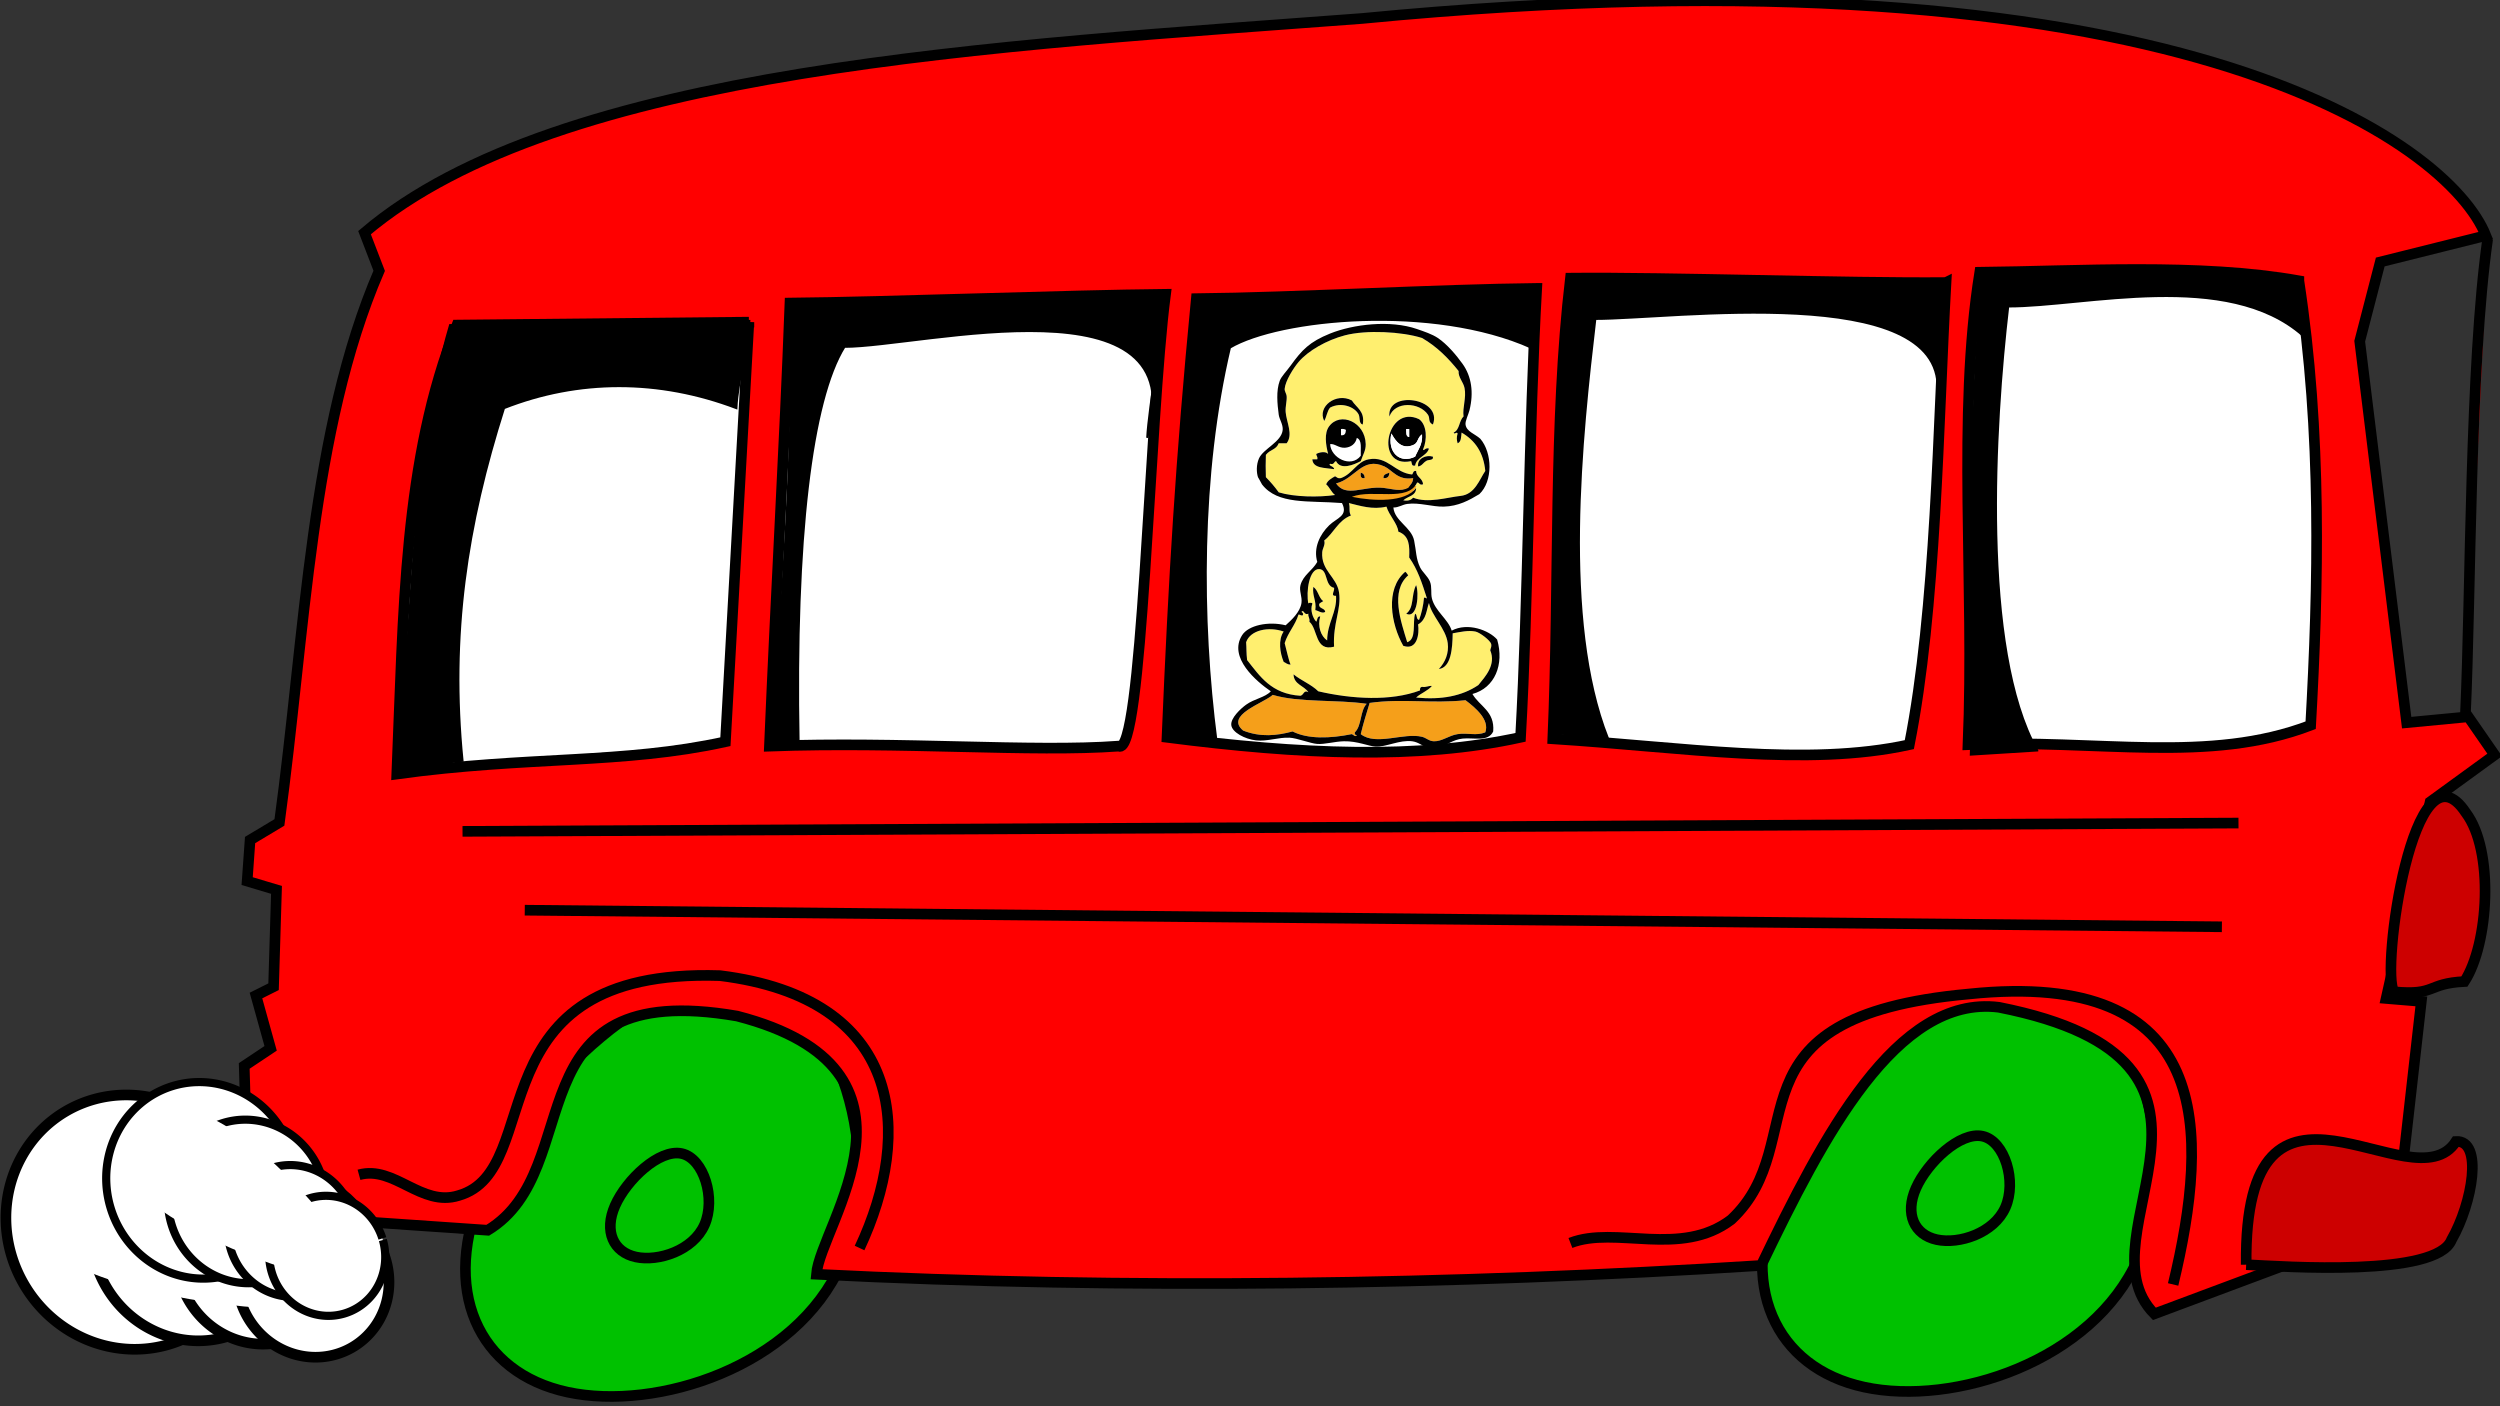 <?xml version="1.0"?><svg width="548.758" height="308.702" xmlns="http://www.w3.org/2000/svg" xmlns:xlink="http://www.w3.org/1999/xlink">
 <rect width="100%" height="100%" fill="#333333" stroke="none"/>
 <defs>
  <symbol viewBox="0 0 229.153 400.775" height="400.775" width="229.153" xmlns:xlink="http://www.w3.org/1999/xlink" id="svg_2">
   <path d="m189.976,102.794c0.83,2.365 2.253,-1.227 3.378,0.844c-0.908,3.418 -0.908,5.867 0,9.285c3.194,-1.307 2.924,-6.08 3.377,-10.128c11.516,7.335 18.776,18.928 20.258,36.297c-4.964,8.011 -8.788,22.174 -21.102,23.636c-11.538,1.37 -28.027,7.251 -40.52,1.688c-1.282,1.278 -2.838,3.535 -8.441,2.533c3.651,-3.945 11.104,-4.091 10.974,-11.818c-9.03,14.002 -36.531,12.612 -54.868,8.442c17.763,-7.678 47.905,5.383 55.712,-13.507c2.396,-0.144 1.648,2.855 5.065,1.688c-0.267,-5.924 -5.772,-6.609 -5.909,-12.662c-2.646,-0.395 -2.379,2.123 -3.377,3.376c-14.823,-1.501 -20.866,-17.716 -37.142,-14.35c-10.113,2.09 -13.613,13.734 -23.637,17.727c-2.918,0.668 -3.563,-0.938 -5.064,-1.688c-3.092,1.973 -6.255,3.874 -7.597,7.597c3.03,2.878 4.358,7.459 7.597,10.13c-13.99,2.28 -34.781,1.965 -48.116,-2.533c-3.317,-5.125 -7.003,-9.88 -10.975,-14.35c-0.173,-8.738 -0.293,-12.52 0,-21.104c3.78,-5.403 8.651,-4.564 10.975,-10.975c2.251,0 4.501,0 6.752,0c5.762,-8.217 -0.121,-19.773 -0.844,-29.544c-0.383,-5.182 1.229,-10.479 0.844,-15.195c-0.171,-2.091 -1.85,-4.555 -1.688,-6.753c0.543,-7.385 7.32,-19.367 11.818,-25.324c8.123,-10.762 24.235,-20.86 39.674,-25.325c18.29,-5.289 48.629,-3.545 65.844,2.533c12.722,8.1 22.496,19.148 31.233,31.233c-0.398,6.078 4.027,10.369 5.063,16.039c1.707,9.328 -1.867,18.444 -0.844,27.012c-3.941,3.936 -3.165,12.59 -8.44,15.196zm-86.944,-30.39c-13.273,-7.841 -29.771,5.733 -23.637,19.416c2.1,-3.809 2.414,-9.404 5.064,-12.662c9.244,-5.512 21.116,-0.953 24.479,6.754c1.136,3.085 -0.018,8.46 3.377,9.285c2.09,-12.782 -5.495,-15.889 -9.283,-22.793zm32.076,15.194c4.543,-14.593 25.626,-13.814 32.922,-1.687c2.068,3.437 -0.243,6.917 4.22,9.285c8.535,-25.318 -39.629,-32.807 -37.142,-7.598zm25.324,2.533c-27.982,-14.777 -38.537,47.24 -6.752,39.674c0.756,1.777 0.026,5.039 3.374,4.221c1.203,-8.083 9.771,-8.8 11.819,-16.039c-2.984,-1.48 -4.35,2.836 -5.064,0.845c3.71,-9.445 3.378,-23.263 -3.377,-28.701zm-49.804,39.674c2.021,-6.534 4.321,-10.014 4.221,-16.038c-0.354,-20.986 -21.716,-31.094 -31.233,-16.883c-4.354,6.501 -2.876,17.389 -0.845,26.169c-2.073,-2.896 -7.744,-1.598 -10.13,0c-0.019,1.988 1.454,2.485 0.844,5.065c-1.407,0 -2.813,-0.001 -4.221,0c0.542,8.743 10.693,7.877 18.571,9.285c0.292,-2.599 -5.554,-3.374 -3.376,-5.065c3.679,1.146 3.055,-2.01 5.064,-2.533c3.857,8.901 15.521,3.333 21.105,0zm48.961,5.066c3.417,-0.522 4.301,-3.577 6.753,-5.065c1.562,-1.812 6.66,-0.092 5.907,-4.22c-5.92,-1.97 -13.502,1.679 -12.66,9.285z" fill="#FFEF6F" clip-rule="evenodd" fill-rule="evenodd"/>
   <path d="m158.142,153.601c0,0 -5.939,15.537 -30.615,15.08c-24.677,-0.457 -32.446,-6.398 -32.446,-6.398s25.133,-5.483 28.79,-5.483s17.507,2.583 22.391,0.457c4.886,-2.127 7.77,-4.569 7.77,-4.569l4.11,0.913z" fill="#F59F1A" clip-rule="evenodd" fill-rule="evenodd"/>
   <path d="m112.316,95.196c-3.395,-0.825 -2.241,-6.2 -3.377,-9.285c-3.363,-7.707 -15.236,-12.266 -24.479,-6.754c-2.65,3.258 -2.964,8.853 -5.064,12.662c-6.134,-13.682 10.363,-27.257 23.637,-19.416c3.787,6.905 11.372,10.012 9.283,22.793z" clip-rule="evenodd" fill-rule="evenodd"/>
   <path d="m172.25,95.196c-4.463,-2.368 -2.151,-5.849 -4.22,-9.285c-7.296,-12.127 -28.379,-12.906 -32.922,1.687c-2.487,-25.209 45.677,-17.72 37.142,7.598z" clip-rule="evenodd" fill-rule="evenodd"/>
   <path d="m163.809,118.832c0.715,1.991 2.08,-2.325 5.064,-0.845c-2.048,7.239 -10.616,7.956 -11.819,16.039c-3.348,0.818 -2.618,-2.444 -3.374,-4.221c-31.785,7.566 -21.23,-54.452 6.752,-39.674c6.755,5.438 7.087,19.256 3.377,28.701zm-11.818,-11.818c0,-2.532 0,-5.065 0,-7.598c-0.844,0 -1.688,0 -2.533,0c0.159,3.22 -0.488,7.241 2.533,7.598zm5.063,18.571c2.463,-6.542 6.552,-11.459 5.911,-21.104c-4.397,3.361 -2.935,8.03 -7.598,10.129c-9.751,4.391 -14.942,-3.516 -18.571,-10.973c-3.785,17.577 7.092,29.174 20.258,21.948z" clip-rule="evenodd" fill-rule="evenodd"/>
   <path d="m93.745,99.417c1.958,-0.269 3.242,0.136 4.221,0.844c-0.169,2.926 -0.703,5.488 -4.221,5.065c0,-1.97 0,-3.94 0,-5.909z" fill="#FFFFFF" clip-rule="evenodd" fill-rule="evenodd"/>
   <path d="m149.458,99.417c0.846,0 1.689,0 2.533,0c0,2.533 0,5.065 0,7.598c-3.021,-0.358 -2.374,-4.379 -2.533,-7.598z" fill="#FFFFFF" clip-rule="evenodd" fill-rule="evenodd"/>
   <path d="m136.796,103.638c3.629,7.458 8.82,15.364 18.571,10.973c4.663,-2.099 3.2,-6.768 7.598,-10.129c0.641,9.644 -3.448,14.562 -5.911,21.104c-13.166,7.225 -24.043,-4.372 -20.258,-21.948z" fill="#FFFFFF" clip-rule="evenodd" fill-rule="evenodd"/>
   <path d="m107.251,107.857c4.806,1.949 3.045,10.462 3.377,16.884c-8.39,12.064 -25.583,1.952 -26.169,-10.974c3.629,-0.885 7.248,3.785 12.662,3.376c5.142,-0.388 9.144,-3.72 10.13,-9.286z" fill="#FFFFFF" clip-rule="evenodd" fill-rule="evenodd"/>
   <path d="m172.25,125.585c0.753,4.128 -4.345,2.407 -5.907,4.22c-2.452,1.488 -3.336,4.543 -6.753,5.065c-0.843,-7.605 6.739,-11.254 12.66,-9.285z" clip-rule="evenodd" fill-rule="evenodd"/>
   <path d="m155.368,145.845c-0.037,4.466 -2.587,6.419 -4.221,9.285c-6.906,3.844 -13.279,0.924 -21.104,0c-17.108,-2.02 -31.927,9.54 -40.52,-4.221c16.337,-4.323 22.474,-25.809 41.364,-16.039c6.867,3.553 11.505,13.546 24.481,10.975zm-41.364,0c-0.067,-2.746 -1.08,-4.548 -3.376,-5.065c-0.229,3.041 -0.211,5.839 3.376,5.065zm16.039,0c3.855,0.479 4.813,-1.939 5.064,-5.065c-2.369,1.006 -5.38,1.371 -5.064,5.065z" fill="#F59F1A" clip-rule="evenodd" fill-rule="evenodd"/>
   <path d="m110.628,140.78c2.296,0.517 3.309,2.319 3.376,5.065c-3.587,0.774 -3.605,-2.024 -3.376,-5.065z" clip-rule="evenodd" fill-rule="evenodd"/>
   <path d="m135.108,140.78c-0.251,3.126 -1.209,5.544 -5.064,5.065c-0.317,-3.694 2.694,-4.059 5.064,-5.065z" clip-rule="evenodd" fill-rule="evenodd"/>
   <path d="m100.499,169.48c9.004,2.393 20.229,6.59 32.078,3.376c2.331,8.516 9.543,16.131 10.128,23.636c9.713,3.936 9.638,13.781 9.286,24.479c7.259,11.468 10.778,23.458 15.194,38.831c-0.679,-0.446 -1.371,-0.88 -2.532,-0.844c-0.617,7.823 -2.116,14.766 -4.221,21.104c-2.668,-0.429 -1.368,-4.823 -3.378,-5.909c-2.416,8.837 1.443,23.951 -6.751,27.012c-5.347,-19.525 -14.756,-48.222 0.844,-63.311c-0.846,-1.125 -1.391,-2.547 -2.532,-3.377c-17.438,16.474 -12.141,49.561 -1.688,70.064c12.071,4.687 13.831,-11.703 12.663,-20.26c7.274,-4.509 7.123,-14.204 9.284,-20.259c2.359,12.382 14.449,24.143 16.038,37.985c1.094,9.536 -2.143,18.144 -7.597,24.479c10.424,-1.396 11.637,-19.31 11.818,-33.766c6.418,-1.241 13.169,-3.084 19.415,-1.688c3.88,0.869 12.68,8.424 13.506,11.819c0.489,2.74 -0.574,3.925 -0.844,5.907c5.17,13.76 -4.239,24.879 -10.13,32.922c-13.938,10.482 -31.72,14.17 -53.181,11.819c4.018,-4.146 9.99,-6.33 13.507,-10.976c-3.377,-0.28 -4.685,1.506 -8.441,0.846c-1.485,0.201 -1.925,1.453 -1.688,3.376c-24.979,10.418 -58.284,8.221 -86.947,0.844c-5.888,-6.493 -14.633,-10.127 -21.104,-16.039c0.183,9.666 9.051,10.646 12.662,16.884c-3.971,-2.468 -3.748,2.535 -6.752,3.376c-24.809,-1.641 -34.559,-18.341 -45.583,-33.765c-0.729,-6.503 -0.448,-11.771 -0.845,-16.884c3.55,-11.509 19.058,-15.118 32.077,-10.13c-4.934,7.999 -3.136,20.275 0,28.702c1.93,0.883 2.991,2.637 5.909,2.531c-1.547,-3.527 -3.496,-13.94 -5.064,-20.26c2.849,-10.093 9.023,-16.863 11.818,-27.013c1.514,-0.106 1.78,1.034 3.377,0.846c1.098,-1.125 0.519,-2.549 -0.844,-3.376c2.186,-2.941 1.973,3.587 5.908,1.688c-0.451,3.266 1.507,4.12 0.844,7.597c7.472,6.972 4.598,28.479 21.104,23.635c-1.161,-22.7 6.45,-35.039 4.221,-51.491c-1.962,-14.488 -15.482,-20.474 -14.351,-37.985c0.231,-3.582 2.865,-7.149 1.688,-10.976c8.263,-7.212 11.897,-19.054 22.792,-23.635c-2.061,-4.263 -0.447,-6.962 -1.688,-11.814zm48.959,104.674c9.816,5.315 11.013,-20.071 8.442,-27.014c-4.4,9.266 -1.401,21.24 -8.442,27.014z" fill="#FFEF6F" clip-rule="evenodd" fill-rule="evenodd"/>
   <path d="m87.836,249.675c0.774,2.76 -3.558,8.05 1.688,7.596c0.953,15.383 -7.477,25.45 -7.597,42.207c-5.388,-3.995 -8.425,-13.558 -5.909,-22.791c-2.834,-0.02 -2.282,3.345 -3.377,5.064c-2.978,-3.356 -5.44,-11.247 -3.376,-16.884c0.604,-1.368 -3.98,-1.368 -3.377,0c-2.169,-11.859 0.778,-33.404 9.286,-32.92c7.736,0.438 4.352,15.893 12.662,17.728zm-16.039,21.102c2.667,0.59 5.923,3.59 8.442,1.689c-0.22,-4.003 -5.826,-2.616 -5.065,-7.6c0.829,-1.14 2.252,-1.687 3.376,-2.531c-3.959,-3.358 -4.259,-10.372 -8.442,-13.507c-1.041,8.922 2.882,12.879 1.689,21.949z" fill="#FFEF6F" clip-rule="evenodd" fill-rule="evenodd"/>
   <path d="m157.9,247.141c2.57,6.942 1.374,32.329 -8.442,27.014c7.041,-5.775 4.042,-17.749 8.442,-27.014z" clip-rule="evenodd" fill-rule="evenodd"/>
   <path d="m70.109,248.829c4.183,3.135 4.483,10.148 8.442,13.507c-1.124,0.845 -2.548,1.392 -3.376,2.531c-0.761,4.983 4.845,3.597 5.065,7.6c-2.519,1.9 -5.775,-1.1 -8.442,-1.689c1.192,-9.071 -2.731,-13.028 -1.689,-21.949z" clip-rule="evenodd" fill-rule="evenodd"/>
   <path d="m115.693,359.411c-5.789,6.593 -4.061,20.702 -10.13,27.012c-0.287,1.696 0.173,2.643 1.688,2.534c-1.031,2.556 -3.222,-0.596 -4.22,-0.845c-18.656,4.153 -37.388,4.891 -50.649,-2.532c-13.375,4.002 -27.273,5.675 -42.207,-0.845c-15.724,-14.532 17.08,-25.672 25.325,-33.766c22.102,7.445 54.807,4.285 80.193,8.442z" fill="#F59F1A" clip-rule="evenodd" fill-rule="evenodd"/>
   <path d="m216.989,386.423c-7.87,3.572 -14.908,0.16 -23.635,1.689c-7.699,1.35 -13.296,6.979 -20.259,6.753c-4.319,-0.141 -6.406,-3.212 -10.13,-4.22c-15.584,-4.224 -39.427,8.834 -52.337,-2.533c2.156,-10.223 4.964,-19.797 7.598,-29.544c28.582,-4.404 52.468,0.926 81.881,-2.534c8.572,7.169 20.78,18.508 16.882,30.389z" fill="#F59F1A" clip-rule="evenodd" fill-rule="evenodd"/>
   <path d="m138.485,173.701c1.072,12.877 15.368,18.549 17.727,31.232c1.849,9.944 1.502,17.119 5.065,25.325c1.999,4.602 6.586,8.478 8.441,13.505c1.894,5.138 0.547,10.948 1.688,16.039c2.663,11.885 13.973,19.7 16.882,30.391c13.659,-8.04 31.855,-0.421 38.83,8.44c6.19,23.651 -2.006,45.774 -21.104,51.493c6.036,11.69 19.211,16.243 17.728,35.453c-4.256,10.17 -16.659,5.6 -26.169,6.753c-8.117,0.985 -14.115,6.382 -19.415,8.442c-3.656,0 -7.315,0 -10.974,0c-3.652,-1.381 -7.381,-5.136 -12.662,-5.91c-10.582,-1.553 -22.27,5.558 -31.233,5.064c-5.699,-0.313 -15.708,-5.361 -27.011,-5.064c-8.033,0.211 -16.4,3.023 -22.792,2.533c-5.819,-0.448 -17.322,-5.565 -23.636,-5.909c-9.529,-0.521 -19.021,3.732 -28.7,2.533c-9.5,-1.179 -20.337,-7.571 -21.103,-14.351c-0.762,-6.738 8.074,-15.729 12.661,-19.415c7.103,-5.707 16.165,-6.759 21.104,-12.663c-12.068,-9.117 -36.727,-31.995 -24.48,-53.181c5.339,-9.236 22.251,-13.33 37.142,-9.286c5.053,-5.006 12.437,-12.632 13.507,-21.103c0.75,-5.943 -2.167,-11.506 -0.844,-16.884c2.366,-9.615 10.08,-13.627 14.35,-21.947c-3.503,-13.071 2.159,-25.985 10.13,-34.61c6.593,-7.136 16.547,-8.864 10.973,-21.104c-28.681,-2.515 -54.851,1.812 -68.375,-17.727c0.215,0.312 -3.449,-6.998 -3.377,-6.753c-1.303,-4.382 -1.57,-11.634 0.845,-17.728c3.648,-9.212 19.36,-15.625 20.259,-27.012c0.4,-5.076 -2.871,-10.088 -3.376,-14.35c-1.23,-10.384 -2.312,-22.544 0.844,-32.078c1.358,-4.106 5.88,-9.123 9.285,-14.35c9.705,-14.903 16.117,-22.505 33.766,-30.39c19.55,-8.733 51.265,-13.101 74.284,-4.22c6.1,2.353 12.729,4.75 17.729,8.441c7.816,5.775 15.825,16.319 21.102,24.48c7.608,11.765 9.695,27.012 5.91,43.895c-0.912,4.07 -3.766,10.176 -3.377,13.506c0.794,6.817 8.047,8.758 12.661,13.506c10.297,13.351 10.81,40.13 -0.843,52.337c-8.689,5.782 -17.914,11.472 -30.39,11.817c-10.023,0.278 -20.969,-4.135 -31.232,-2.532c-4.318,0.679 -7.208,3.436 -11.82,3.382zm59.933,-86.103c-1.023,-8.568 2.551,-17.684 0.844,-27.012c-1.036,-5.67 -5.462,-9.96 -5.063,-16.039c-8.737,-12.085 -18.512,-23.134 -31.233,-31.233c-17.215,-6.078 -47.554,-7.821 -65.844,-2.533c-15.44,4.466 -31.552,14.564 -39.675,25.325c-4.498,5.957 -11.274,17.939 -11.818,25.324c-0.162,2.198 1.517,4.662 1.688,6.753c0.385,4.716 -1.228,10.013 -0.844,15.195c0.723,9.771 6.606,21.327 0.844,29.544c-2.251,0 -4.501,0 -6.752,0c-2.323,6.411 -7.194,5.571 -10.975,10.975c-0.293,8.583 -0.173,12.366 0,21.104c3.972,4.47 7.658,9.225 10.975,14.35c13.334,4.498 34.125,4.812 48.116,2.533c-3.239,-2.671 -4.567,-7.251 -7.597,-10.13c1.342,-3.723 4.504,-5.625 7.597,-7.597c1.5,0.75 2.146,2.356 5.064,1.688c10.023,-3.992 13.523,-15.637 23.637,-17.727c16.275,-3.366 22.318,12.849 37.142,14.35c0.998,-1.254 0.73,-3.771 3.377,-3.376c0.137,6.053 5.643,6.738 5.909,12.662c-3.417,1.167 -2.67,-1.833 -5.065,-1.688c-7.807,18.89 -37.949,5.829 -55.712,13.507c18.337,4.17 45.838,5.56 54.868,-8.442c0.131,7.727 -7.322,7.874 -10.974,11.818c5.604,1.002 7.159,-1.255 8.441,-2.533c12.492,5.563 28.981,-0.318 40.52,-1.688c12.313,-1.462 16.138,-15.625 21.102,-23.636c-1.481,-17.369 -8.742,-28.962 -20.258,-36.297c-0.453,4.049 -0.183,8.821 -3.377,10.128c-0.908,-3.418 -0.908,-5.867 0,-9.285c-1.125,-2.07 -2.548,1.521 -3.378,-0.844c5.274,-2.606 4.498,-11.26 8.441,-15.196zm-67.53,47.273c-18.891,-9.771 -25.027,11.715 -41.364,16.039c8.593,13.761 23.411,2.201 40.52,4.221c7.824,0.924 14.197,3.844 21.104,0c1.634,-2.866 4.184,-4.819 4.221,-9.285c-12.977,2.57 -17.615,-7.423 -24.481,-10.975zm-28.701,46.427c-10.895,4.582 -14.529,16.423 -22.792,23.635c1.177,3.827 -1.457,7.394 -1.688,10.976c-1.132,17.512 12.389,23.497 14.351,37.985c2.229,16.452 -5.382,28.791 -4.221,51.491c-16.506,4.844 -13.631,-16.663 -21.104,-23.635c0.663,-3.477 -1.295,-4.331 -0.844,-7.597c-3.936,1.899 -3.723,-4.629 -5.908,-1.688c1.363,0.827 1.942,2.251 0.844,3.376c-1.597,0.188 -1.863,-0.952 -3.377,-0.846c-2.794,10.149 -8.969,16.92 -11.818,27.013c1.568,6.319 3.517,16.732 5.064,20.26c-2.918,0.105 -3.979,-1.648 -5.909,-2.531c-3.136,-8.427 -4.934,-20.703 0,-28.702c-13.02,-4.988 -28.527,-1.379 -32.077,10.13c0.396,5.113 0.115,10.381 0.845,16.884c11.025,15.424 20.775,32.124 45.583,33.765c3.005,-0.841 2.782,-5.844 6.752,-3.376c-3.611,-6.237 -12.479,-7.218 -12.662,-16.884c6.471,5.912 15.216,9.546 21.104,16.039c28.663,7.377 61.967,9.574 86.947,-0.844c-0.236,-1.923 0.203,-3.175 1.688,-3.376c3.757,0.66 5.064,-1.126 8.441,-0.846c-3.517,4.646 -9.489,6.83 -13.507,10.976c21.461,2.351 39.242,-1.337 53.181,-11.819c5.891,-8.043 15.3,-19.162 10.13,-32.922c0.27,-1.982 1.333,-3.167 0.844,-5.907c-0.826,-3.396 -9.626,-10.95 -13.506,-11.819c-6.246,-1.396 -12.997,0.446 -19.415,1.688c-0.182,14.456 -1.395,32.369 -11.818,33.766c5.454,-6.336 8.69,-14.943 7.597,-24.479c-1.589,-13.843 -13.679,-25.604 -16.038,-37.985c-2.161,6.055 -2.01,15.75 -9.284,20.259c1.168,8.557 -0.592,24.946 -12.663,20.26c-10.452,-20.504 -15.749,-53.591 1.688,-70.064c1.142,0.83 1.687,2.252 2.532,3.377c-15.6,15.089 -6.19,43.785 -0.844,63.311c8.194,-3.061 4.335,-18.175 6.751,-27.012c2.01,1.086 0.71,5.48 3.378,5.909c2.104,-6.339 3.604,-13.281 4.221,-21.104c1.161,-0.036 1.854,0.397 2.532,0.844c-4.416,-15.372 -7.936,-27.362 -15.194,-38.831c0.352,-10.699 0.427,-20.543 -9.286,-24.479c-0.585,-7.505 -7.797,-15.12 -10.128,-23.636c-11.85,3.213 -23.074,-0.983 -32.078,-3.376c1.241,4.848 -0.373,7.547 1.688,11.814zm-27.013,50.649c-8.508,-0.484 -11.456,21.061 -9.286,32.92c-0.604,-1.368 3.98,-1.368 3.377,0c-2.063,5.637 0.399,13.527 3.376,16.884c1.095,-1.72 0.543,-5.084 3.377,-5.064c-2.517,9.233 0.521,18.796 5.909,22.791c0.12,-16.757 8.55,-26.824 7.597,-42.207c-5.246,0.454 -0.914,-4.836 -1.688,-7.596c-8.31,-1.835 -4.926,-17.29 -12.662,-17.728zm-39.674,119.023c-8.245,8.094 -41.048,19.233 -25.325,33.766c14.934,6.52 28.833,4.847 42.207,0.845c13.261,7.423 31.993,6.686 50.649,2.532c0.998,0.249 3.188,3.4 4.22,0.845c-1.516,0.108 -1.976,-0.838 -1.688,-2.534c6.069,-6.31 4.341,-20.419 10.13,-27.012c-25.386,-4.158 -58.091,-0.998 -80.193,-8.442zm164.607,5.064c-29.413,3.46 -53.299,-1.87 -81.881,2.534c-2.634,9.747 -5.441,19.321 -7.598,29.544c12.91,11.367 36.753,-1.69 52.337,2.533c3.724,1.008 5.811,4.079 10.13,4.22c6.963,0.227 12.56,-5.403 20.259,-6.753c8.727,-1.529 15.765,1.883 23.635,-1.689c3.898,-11.881 -8.31,-23.22 -16.882,-30.389z" clip-rule="evenodd" fill-rule="evenodd"/>
   <path d="m89.524,129.805c-2.01,0.522 -1.385,3.679 -5.064,2.533c-2.178,1.691 3.669,2.466 3.376,5.065c-7.877,-1.407 -18.029,-0.542 -18.571,-9.285c1.407,-0.001 2.814,0 4.221,0c0.609,-2.58 -0.863,-3.077 -0.844,-5.065c2.386,-1.598 8.057,-2.896 10.13,0c-2.031,-8.78 -3.509,-19.667 0.845,-26.169c9.517,-14.211 30.879,-4.103 31.233,16.883c0.101,6.024 -2.199,9.504 -4.221,16.038c-5.585,3.333 -17.249,8.901 -21.105,0zm4.221,-24.479c3.519,0.423 4.052,-2.139 4.221,-5.065c-0.979,-0.708 -2.263,-1.113 -4.221,-0.844c0,1.969 0,3.939 0,5.909zm3.377,11.818c-5.415,0.409 -9.033,-4.262 -12.662,-3.376c0.586,12.926 17.779,23.039 26.169,10.974c-0.332,-6.421 1.429,-14.935 -3.377,-16.884c-0.987,5.565 -4.989,8.897 -10.13,9.286z" clip-rule="evenodd" fill-rule="evenodd"/>
  </symbol>
 </defs>
 <g>
  <title>Layer 1</title>
  <path fill="#00c100" fill-rule="evenodd" stroke="black" stroke-width="2.335" stroke-miterlimit="4" d="m164.649,214.954c-19.583,-4.213 -48.273,22.884 -58.292,45.541c-10.019,22.657 -1.366,40.873 18.216,45.086c19.583,4.213 50.095,-5.579 60.114,-28.235c10.019,-22.657 -0.455,-58.179 -20.038,-62.391z" id="path3979"/>
  <path fill="#00c100" fill-rule="evenodd" stroke="black" stroke-width="2.335" stroke-miterlimit="4" d="m449.315,213.856c-19.583,-4.212 -48.273,22.884 -58.292,45.541c-10.019,22.657 -1.366,40.873 18.216,45.086c19.583,4.213 50.095,-5.579 60.114,-28.235c10.019,-22.657 -0.455,-58.179 -20.038,-62.391z" id="path3981"/>
  <path fill="#00c100" fill-rule="evenodd" stroke="black" stroke-width="2.335" stroke-miterlimit="4" d="m435.165,249.397c-4.907,-1.056 -12.096,5.734 -14.606,11.411c-2.51,5.677 -0.342,10.242 4.564,11.297c4.907,1.056 12.552,-1.398 15.063,-7.075c2.51,-5.677 -0.114,-14.578 -5.021,-15.633z" id="path5731"/>
  <path fill="red" fill-rule="evenodd" stroke="black" stroke-width="2.335" stroke-miterlimit="4" id="path3961" d="m54.251,255.876l-0.644,-21.898l5.796,-3.864l-3.22,-11.593l3.864,-1.932l0.644,-21.254l-6.44,-1.932l0.644,-9.017l6.44,-3.864c5.689,-41.648 6.87,-86.195 21.898,-121.081l-3.22,-8.373c42.722,-36.281 139.544,-41.004 218.976,-47.015c178.339,-17.24 238.512,27.265 246.67,47.659l-23.186,5.796l-4.508,17.389l10.305,83.726l13.525,-1.288l5.796,8.373l-14.169,10.305l-9.661,43.151l7.729,0.644l-3.864,34.135l-3.864,15.457l-50.88,18.999c-17.282,-17.497 26.621,-55.281 -34.134,-67.303c-22.542,-2.791 -38.643,28.553 -52.168,56.676c-67.41,4.294 -139.329,5.367 -207.383,1.932c0.859,-10.949 27.935,-44.973 -17.389,-56.676c-50.131,-8.653 -32.417,33.49 -54.744,47.015l-56.032,-3.864l3.22,-10.305zm491.799,-203.404c-3.954,27.787 -3.655,77.641 -4.874,104.184"/>
  <path fill="#cd0000" fill-rule="evenodd" stroke="black" stroke-width="2.335" stroke-miterlimit="4" d="m493.045,277.599c-0.537,-51.094 36.603,-12.344 46.049,-27.05c6.011,-0.322 3.65,13.525 -0.966,21.576c-3.22,8.265 -36.711,5.904 -45.083,5.474z" id="path3965"/>
  <path fill="#cd0000" fill-rule="evenodd" stroke="black" stroke-width="2.335" stroke-miterlimit="4" d="m540.952,215.448c5.367,-8.265 6.548,-28.767 0.322,-37.033c-11.485,-17.389 -18.785,35.101 -15.779,39.287c9.339,0.859 7.085,-1.825 15.457,-2.254z" id="path3967"/>
  <path fill="white" fill-rule="evenodd" stroke="black" stroke-width="2.335" stroke-miterlimit="4" d="m164.383,70.713c-1.717,30.7 -3.435,61.399 -5.152,92.099c-22.434,4.938 -43.258,3.113 -72.133,7.085c1.503,-35.423 1.395,-68.913 13.203,-98.539c21.361,-0.215 42.722,-0.429 64.083,-0.644z" id="path3969"/>
  <path fill="white" fill-rule="evenodd" stroke="black" stroke-width="2.335" stroke-miterlimit="4" d="m255.838,64.595c-3.65,28.123 -5.045,101.974 -10.305,99.183c-18.892,1.395 -47.767,-1.073 -76.642,0c1.503,-35.423 3.328,-65.693 4.508,-97.251c21.361,-0.215 61.077,-1.717 82.438,-1.932z" id="path3971"/>
  <path fill="white" fill-rule="evenodd" stroke="black" stroke-width="2.335" stroke-miterlimit="4" d="m337.31,63.306c-1.717,30.7 -1.825,67.84 -3.542,98.539c-22.434,4.938 -48.411,3.757 -77.608,0c1.503,-35.423 3.006,-60.54 6.44,-96.285c21.361,-0.215 53.349,-2.039 74.709,-2.254z" id="path3973"/>
  <use x="1059.378" y="190.224" transform="matrix(0.257, 0, 0, 0.232, -2, 26.97)" xlink:href="#svg_2" id="svg_3"/>
  <path fill="white" fill-rule="evenodd" stroke="black" stroke-width="2.335" stroke-miterlimit="4" d="m427.154,62.018c-1.717,30.7 -2.147,71.704 -8.051,101.437c-22.434,4.938 -49.699,0.537 -78.252,-1.288c1.503,-35.423 0.107,-68.913 3.864,-101.115c21.361,-0.215 61.077,1.181 82.438,0.966z" id="path3975"/>
  <path fill="white" fill-rule="evenodd" stroke="black" stroke-width="2.335" stroke-miterlimit="4" d="m504.609,61.628c5.114,33.432 4.307,66.864 2.59,97.564c-22.434,8.581 -46.34,3.025 -75.215,4.264c1.503,-35.423 -2.469,-72.133 2.576,-103.692c21.361,-0.215 48.232,-2.021 70.049,1.863z" id="path3977"/>
  <path fill="black" fill-rule="evenodd" stroke="black" stroke-width="0.458px" d="m101.524,167.001c-4.858,0.304 -9.715,2.217 -14.573,2.521c3.947,-32.182 2.741,-67.263 11.841,-98.157c21.252,-0.304 44.437,-0.607 65.69,-0.911c-0.304,6.376 -2.539,12.751 -2.843,19.127c-17.002,-6.44 -34.648,-6.44 -51.006,0c-8.188,25.807 -11.869,49.681 -9.108,77.42z" id="path6606"/>
  <path fill="black" fill-rule="evenodd" stroke="black" stroke-width="0.458px" d="m175.285,162.884c-4.858,0.304 -0.699,-0.359 -5.556,-0.055c1.693,-32.504 4.674,-63.721 3.79,-96.225c21.252,-0.304 60.86,-1.251 82.113,-1.555c-0.304,6.376 -3.505,24.666 -3.809,31.042c10.692,-35.745 -49.461,-19.965 -66.463,-19.965c-7.222,11.638 -10.902,41.952 -10.074,86.758z" id="path7481"/>
  <path fill="black" fill-rule="evenodd" stroke="black" stroke-width="0.458px" d="m266.984,162.405c-4.858,0.304 -6.173,-0.359 -11.031,-0.055c3.947,-32.182 3.385,-64.365 7.332,-96.547c21.252,-0.304 52.81,-1.895 74.062,-2.199c-0.304,6.376 -0.929,6.311 -1.233,12.687c-21.51,-9.661 -55.258,-6.44 -66.141,0c-6.578,27.739 -6.394,59.986 -2.99,86.114z" id="path7483"/>
  <path fill="black" fill-rule="evenodd" stroke="black" stroke-width="0.458px" d="m352.91,161.992c-4.858,0.304 -7.438,-1.214 -12.296,-0.911c3.947,-32.182 1.063,-68.008 5.01,-100.19c21.252,-0.304 59.626,1.65 80.878,1.346c-0.304,6.376 -0.878,16.87 -1.181,23.246c0.759,-23.681 -58.141,-15.484 -75.143,-15.484c-3.036,25.807 -7.438,66.186 2.732,91.993z" id="path7485"/>
  <path fill="black" fill-rule="evenodd" stroke="black" stroke-width="0.458px" d="m447.18,164.724c-4.858,0.304 -9.715,0.607 -14.573,0.911c1.214,-32.182 -1.214,-73.017 2.732,-105.2c21.253,-0.304 39.772,-1.518 68.767,0.911c-0.304,6.376 1.67,5.92 1.366,12.296c-16.547,-14.573 -47.666,-6.376 -64.668,-6.376c-3.036,25.807 -6.072,75.294 6.376,97.458z" id="path7487"/>
  <path fill="none" fill-opacity="0.75" fill-rule="evenodd" stroke="black" stroke-width="2.335" stroke-miterlimit="4" d="m477.009,281.943c8.121,-33.776 8.956,-69.374 -44.858,-63.757c-55.181,5.01 -33.624,32.226 -52.144,49.531c-11.082,8.425 -25.351,1.247 -35.294,5.118" id="path9237"/>
  <path fill="none" fill-opacity="0.75" fill-rule="evenodd" stroke="black" stroke-width="2.335" stroke-miterlimit="4" d="m491.355,180.664l-389.831,1.822" id="path9241"/>
  <path fill="none" fill-opacity="0.75" fill-rule="evenodd" stroke="black" stroke-width="2.335" stroke-miterlimit="4" d="m487.712,203.434l-372.525,-3.643" id="path9243"/>
  <path fill="none" fill-opacity="0.75" fill-rule="evenodd" stroke="black" stroke-width="2.335" stroke-miterlimit="4" d="m188.677,273.945c11.971,-25.512 9.551,-54.802 -30.646,-59.792c-54.923,-1.744 -37.638,42.657 -57.372,48.273c-8.197,2.581 -14.118,-6.679 -21.86,-4.554" id="path9239"/>
  <path fill="#00c100" fill-rule="evenodd" stroke="black" stroke-width="2.335" stroke-miterlimit="4" d="m149.623,253.207c-4.907,-1.055 -12.096,5.734 -14.606,11.411c-2.51,5.677 -0.342,10.242 4.564,11.297c4.907,1.056 12.552,-1.398 15.063,-7.075c2.51,-5.677 -0.114,-14.578 -5.021,-15.633z" id="path5729"/>
  <path fill="#cd0000" fill-rule="evenodd" stroke="black" stroke-width="2.335" stroke-miterlimit="4" d="m80.657,279.062c2.791,-8.265 -2.147,-25.547 -30.27,-19.965c-0.859,6.44 0.215,14.813 3.22,18.999c9.339,0.859 18.677,1.395 27.05,0.966z" id="path3963"/>
  <g id="g17987" transform="matrix(0.399, -0.224, 0.224, 0.399, -250.984, 57.082)">
   <path fill="white" stroke="black" stroke-width="5.1" stroke-miterlimit="4" d="m366.128,701.599a59.176,61.567 0 1 1 -0.023,-1.718" id="path16231"/>
   <path fill="white" stroke="black" stroke-width="5.1" stroke-miterlimit="4" d="m380.073,722.085a49.244,51.234 0 1 1 -0.019,-1.43" id="path17106"/>
   <path fill="white" stroke="black" stroke-width="5.1" stroke-miterlimit="4" d="m392.284,747.453a39.68,41.283 0 1 1 -0.015,-1.152" id="path17110"/>
   <path fill="white" stroke="black" stroke-width="5.1" stroke-miterlimit="4" d="m405.916,768.46a36.142,37.602 0 1 1 -0.014,-1.049" id="path17108"/>
   <path fill="white" fill-rule="evenodd" stroke-width="1px" id="path17112" d="m376.591,749.94c-11.7,-30.523 -38.909,-78.647 -62.674,-90.529c-12.712,-6.356 -51.651,23.046 -46.757,35.814c10.36,27.026 63.757,69.185 92.519,83.566c7.715,3.857 20.466,-19.58 16.912,-28.85z"/>
  </g>
  <g id="g17994" transform="matrix(0.338, -0.096, 0.096, 0.338, -52.895, 123.407)">
   <path fill="white" stroke="black" stroke-width="5.1" stroke-miterlimit="4" d="m219.414,446.944a59.176,61.567 0 1 1 -0.023,-1.718" id="path17996"/>
   <path fill="white" stroke="black" stroke-width="5.1" stroke-miterlimit="4" d="m233.358,467.431a49.244,51.234 0 1 1 -0.019,-1.43" id="path17998"/>
   <path fill="white" stroke="black" stroke-width="5.1" stroke-miterlimit="4" d="m245.57,492.799a39.68,41.283 0 1 1 -0.015,-1.152" id="path18000"/>
   <path fill="white" stroke="black" stroke-width="5.1" stroke-miterlimit="4" d="m259.202,513.806a36.142,37.602 0 1 1 -0.014,-1.049" id="path18002"/>
   <path fill="white" fill-rule="evenodd" stroke-width="1px" id="path18004" d="m229.876,495.286c-11.7,-30.523 -38.909,-78.647 -62.674,-90.529c-12.712,-6.356 -51.651,23.046 -46.757,35.814c10.36,27.026 63.757,69.185 92.519,83.566c7.715,3.857 20.466,-19.58 16.912,-28.85z"/>
  </g>
 </g>
</svg>